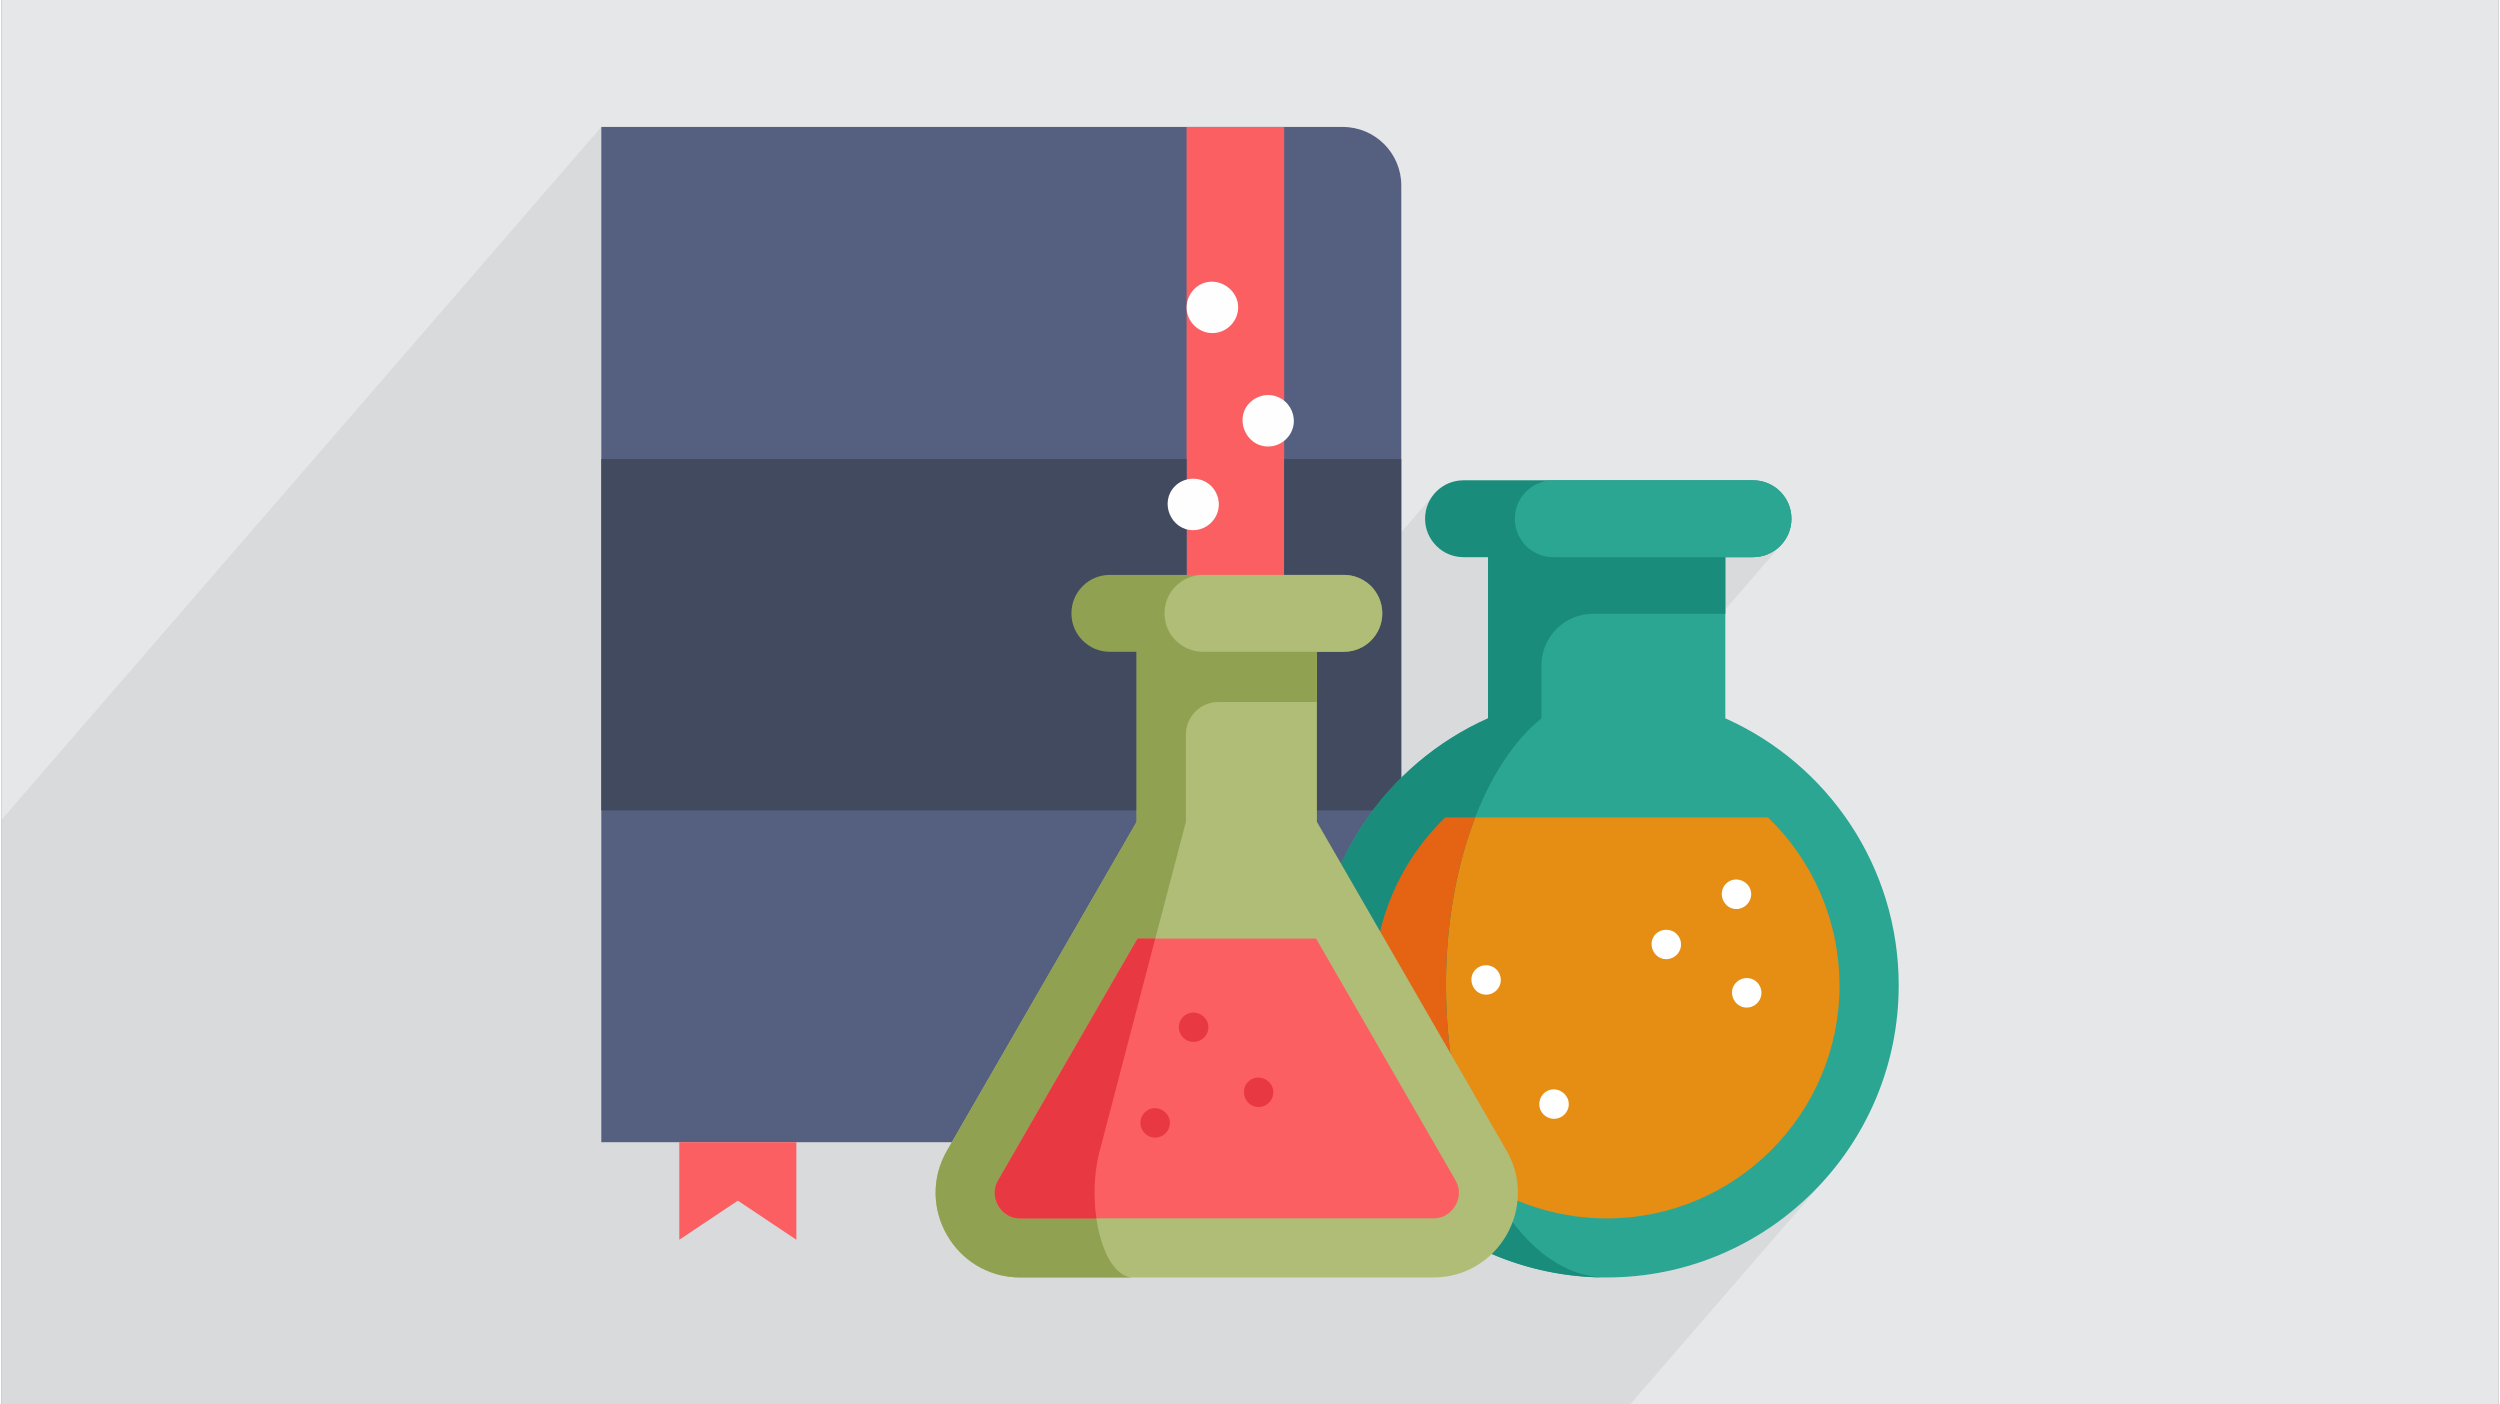 <?xml version="1.0" encoding="UTF-8"?>
<!DOCTYPE svg PUBLIC "-//W3C//DTD SVG 1.0//EN" "http://www.w3.org/TR/2001/REC-SVG-20010904/DTD/svg10.dtd">
<!-- Creator: CorelDRAW 2017 -->
<svg xmlns="http://www.w3.org/2000/svg" xml:space="preserve" width="356px" height="200px" version="1.0" style="shape-rendering:geometricPrecision; text-rendering:geometricPrecision; image-rendering:optimizeQuality; fill-rule:evenodd; clip-rule:evenodd"
viewBox="0 0 35600 20025"
 xmlns:xlink="http://www.w3.org/1999/xlink">
 <rect x="0" y="0" width="35600" height="20025" fill="#808080" stroke="none"/>
 <defs>
  <style type="text/css">
   <![CDATA[
    .fil7 {fill:#198C7B}
    .fil12 {fill:#198C7B}
    .fil5 {fill:#2AA693}
    .fil4 {fill:#424A60}
    .fil2 {fill:#556080}
    .fil10 {fill:#91A152}
    .fil11 {fill:#91A152}
    .fil9 {fill:#AFBD77}
    .fil8 {fill:#E56414}
    .fil6 {fill:#E58E13}
    .fil0 {fill:#E6E7E8}
    .fil13 {fill:#E83842}
    .fil3 {fill:#FC5F61}
    .fil14 {fill:#FEFEFE}
    .fil15 {fill:white}
    .fil1 {fill:#373435;fill-opacity:0.078}
   ]]>
  </style>
 </defs>
 <g id="Layer_x0020_1">
  <g id="_1939639408256">
   <path class="fil0" d="M0 0l35600 0 0 20025 -35600 0 0 -20025z"/>
   <path class="fil1" d="M14513 20025l-122 0 -45 0 -95 0 -458 0 -244 0 -64 0 -46 0 -102 0 -18 0 -6 0 -64 0 -35 0 -60 0 0 0 -165 0 -30 0 -1 0 -27 0 -207 0 -1 0 -25 0 -5 0 -70 0 -7 0 -20 0 -18 0 -55 0 0 0 -294 0 -25 0 0 0 -135 0 -8 0 -306 0 -91 0 -224 0 -302 0 -404 0 -92 0 -175 0 -22 0 -60 0 -16 0 -23 0 -251 0 -13 0 -163 0 -60 0 -296 0 -140 0 -61 0 -63 0 -112 0 -195 0 -95 0 -220 0 -210 0 -182 0 -302 0 -353 0 -737 0 -5 0 -90 0 -158 0 -24 0 -191 0 -26 0 -37 0 -18 0 -37 0 -465 0 -25 0 -257 0 -126 0 -40 0 -81 0 -1 0 -1108 0 -51 0 -902 0 -16 0 -718 0 -1299 0 -92 0 -1126 0 0 -3604 0 -4734 8551 -9877 0 4734 0 4905 8346 -9639 1390 0 0 3904 13 10 39 40 33 46 25 50 17 54 9 55 1 57 -8 56 -20 60 -29 54 -37 48 -43 50 0 250 1670 0 0 1043 500 -578 -67 81 -51 93 -31 103 -12 110 3 56 9 55 13 52 18 51 24 48 27 45 32 42 36 39 38 36 42 31 45 28 48 23 50 18 53 13 54 9 42 2 364 -421 0 113 543 -627 -67 81 -50 93 -32 103 -12 110 3 56 9 55 13 52 18 51 23 48 28 45 31 42 35 39 39 36 42 31 46 28 48 23 50 18 52 13 55 9 56 2 2848 0 111 -11 103 -32 93 -50 81 -67 -838 967 55 0 -2513 2903 3121 0 117 118 111 124 104 129 98 134 91 139 83 142 77 147 69 151 62 155 54 157 47 161 38 163 30 166 22 168 13 170 4 172 1 -1 -3598 4155 52 4 88 3 138 3 214 -5 211 -16 209 -27 205 -36 22 -5 179 -42 197 -56 194 -65 189 -75 184 -83 180 -92 174 -101 169 -108 163 -116 158 -124 151 -131 144 -138 138 -144 -2749 3175 -1117 0 -665 0 -118 0 -29 0 -257 0 -955 0 -95 0 -461 0 -127 0 -549 0 -133 0 -8 0 -86 0 -10 0 -59 0 -215 0 -12 0 0 0 -38 0 -2 0 -10 0 0 0 -34 0 -79 0 -11 0 -191 0 -20 0 -158 0 -1517 0 -59 0 -96 0 -223 0 -235 0 -600 0 -233 0 -55 0 -196 0 -52 0zm11692 -5975l-3597 4154m1139 -79l1700 -1963 191 -256 166 -274 140 -291 112 -305 82 -318 50 -329 18 -340m-1629 -3807l0 0zm0 0l0 0z"/>
   <g>
    <path class="fil2" d="M19122 16285l-10571 0 0 -14475 10571 0c461,0 835,374 835,834l0 12806c0,461 -374,835 -835,835z"/>
    <rect class="fil3" x="16896" y="1810" width="1391" height="14474"/>
    <g>
     <rect class="fil4" x="8551" y="6544" width="8345" height="5011"/>
     <rect class="fil4" x="18287" y="6544" width="1669" height="5011"/>
    </g>
    <path class="fil3" d="M11332 17676l-834 -557 -835 557 0 -1391 1669 0 0 1391z"/>
    <path class="fil5" d="M24577 10242l0 -2719 -3383 0 0 2719c-1456,649 -2471,2109 -2471,3807 0,2300 1864,4165 4163,4165 2299,0 4163,-1865 4163,-4165 0,-1698 -1016,-3158 -2472,-3807l0 0 0 0zm0 0z"/>
    <path class="fil6" d="M26206 14049c0,1832 -1489,3323 -3320,3323 -603,0 -1168,-162 -1655,-443 -995,-574 -1666,-1651 -1666,-2879 0,-919 380,-1780 1020,-2396l4600 0c640,616 1020,1477 1020,2396l1 -1zm0 0z"/>
    <path class="fil7" d="M21955 10242l0 -752c0,-409 329,-739 737,-739l1885 0 0 -807 -670 -611 -632 -167 -2081 778 0 2298c-1456,649 -2471,2109 -2471,3807 0,2291 1848,4150 4133,4165 -1252,-29 -2262,-1883 -2262,-4165 0,-1698 559,-3159 1361,-3807l0 0 0 0zm0 0z"/>
    <path class="fil8" d="M21231 16928c-995,-573 -1666,-1650 -1666,-2879 0,-919 380,-1779 1020,-2395l427 0c-263,678 -418,1504 -418,2395 0,1118 243,2131 636,2879l1 0zm0 0z"/>
    <path class="fil9" d="M21457 16403l-2703 -4685 0 -2425 -2570 0 0 2425 -2703 4685c-465,805 116,1811 1045,1811l5886 0c929,0 1509,-1006 1045,-1811l0 0zm0 0z"/>
    <path class="fil10" d="M18754 9293l-787 -441 -1507 14 -276 427 0 2425 -2703 4685c-465,805 116,1811 1044,1811l1607 0c-422,0 -685,-1006 -474,-1811l1228 -4685 0 -1244c0,-256 207,-465 462,-465l1406 0 0 -716zm0 0z"/>
    <path class="fil11" d="M19686 8745c0,304 -246,548 -548,548l-3338 0c-151,0 -287,-61 -386,-161 -100,-98 -160,-236 -160,-387 0,-303 244,-548 546,-548l3338 0c151,0 287,61 388,160 98,100 160,238 160,388zm0 0z"/>
    <path class="fil9" d="M19686 8745c0,304 -246,548 -548,548l-2009 0c-151,0 -288,-61 -388,-161 -99,-98 -160,-236 -160,-387 0,-303 245,-548 548,-548l2009 0c151,0 287,61 388,160 98,100 160,238 160,388zm0 0z"/>
    <path class="fil12" d="M25520 7396c0,303 -245,548 -548,548l-4128 0c-152,0 -288,-61 -386,-160 -101,-100 -162,-237 -162,-388 0,-303 245,-548 548,-548l4128 0c151,0 288,61 388,161 99,100 160,236 160,387zm0 0z"/>
    <path class="fil5" d="M25520 7396c0,303 -245,548 -548,548l-2848 0c-151,0 -288,-61 -388,-160 -99,-100 -160,-237 -160,-388 0,-303 245,-548 548,-548l2848 0c151,0 288,61 388,161 99,100 160,236 160,387zm0 0z"/>
    <path class="fil3" d="M20727 17189c-39,68 -131,182 -314,182l-5887 0c-182,0 -276,-114 -315,-182 -40,-68 -92,-206 0,-364l1986 -3443 2545 0 1986 3443c91,158 40,296 0,364l-1 0zm0 0z"/>
    <path class="fil13" d="M15658 16403c-83,316 -92,663 -48,969l-1084 0c-182,0 -276,-114 -315,-182 -40,-68 -92,-206 0,-364l1986 -3444 252 0 -790 3021 -1 0zm0 0z"/>
    <path class="fil13" d="M17923 15784c-193,0 -283,-246 -138,-371 146,-124 372,2 346,191 -15,102 -106,180 -208,180l0 0zm0 0z"/>
    <path class="fil14" d="M16989 7559c-320,0 -485,-401 -259,-627 122,-123 320,-141 463,-46 126,84 188,241 153,388 -39,165 -188,285 -357,285l0 0zm0 0z"/>
    <path class="fil14" d="M18059 6366c-334,0 -496,-430 -239,-645 122,-105 300,-118 434,-31 130,81 197,242 162,392 -39,165 -188,284 -357,284l0 0 0 0zm0 0z"/>
    <path class="fil14" d="M17263 4749c-160,0 -303,-107 -351,-260 -46,-153 15,-324 148,-413 272,-182 641,76 560,395 -41,161 -189,278 -356,278l0 0 -1 0zm0 0z"/>
    <path class="fil15" d="M24735 12961c-188,0 -280,-240 -142,-367 131,-122 353,-25 353,155 0,115 -97,212 -211,212l0 0zm0 0z"/>
    <path class="fil15" d="M24882 14366c-184,0 -280,-230 -149,-359 65,-66 167,-81 248,-38 78,42 122,130 109,217 -15,102 -105,180 -208,180l0 0zm0 0z"/>
    <path class="fil15" d="M22135 15952c-90,0 -173,-59 -200,-143 -30,-90 6,-193 86,-245 159,-101 366,52 317,234 -26,90 -111,154 -203,154l0 0zm0 0z"/>
    <path class="fil15" d="M21166 14182c-191,0 -283,-245 -138,-370 70,-60 171,-66 250,-18 73,46 111,136 94,221 -21,97 -108,167 -206,167l0 0 0 0zm0 0z"/>
    <path class="fil15" d="M23735 13676c-188,0 -282,-239 -142,-367 70,-61 175,-70 254,-21 74,46 112,134 95,219 -20,97 -108,169 -207,169l0 0zm0 0z"/>
    <path class="fil13" d="M16449 16220c-85,0 -162,-51 -195,-130 -37,-86 -10,-189 64,-246 149,-118 375,18 336,207 -20,98 -107,169 -206,169l0 0 1 0zm0 0z"/>
    <path class="fil13" d="M16995 14856c-87,0 -167,-56 -197,-139 -33,-89 0,-191 77,-243 151,-105 361,28 329,208 -18,99 -106,174 -209,174l0 0zm0 0z"/>
   </g>
  </g>
 </g>
</svg>
